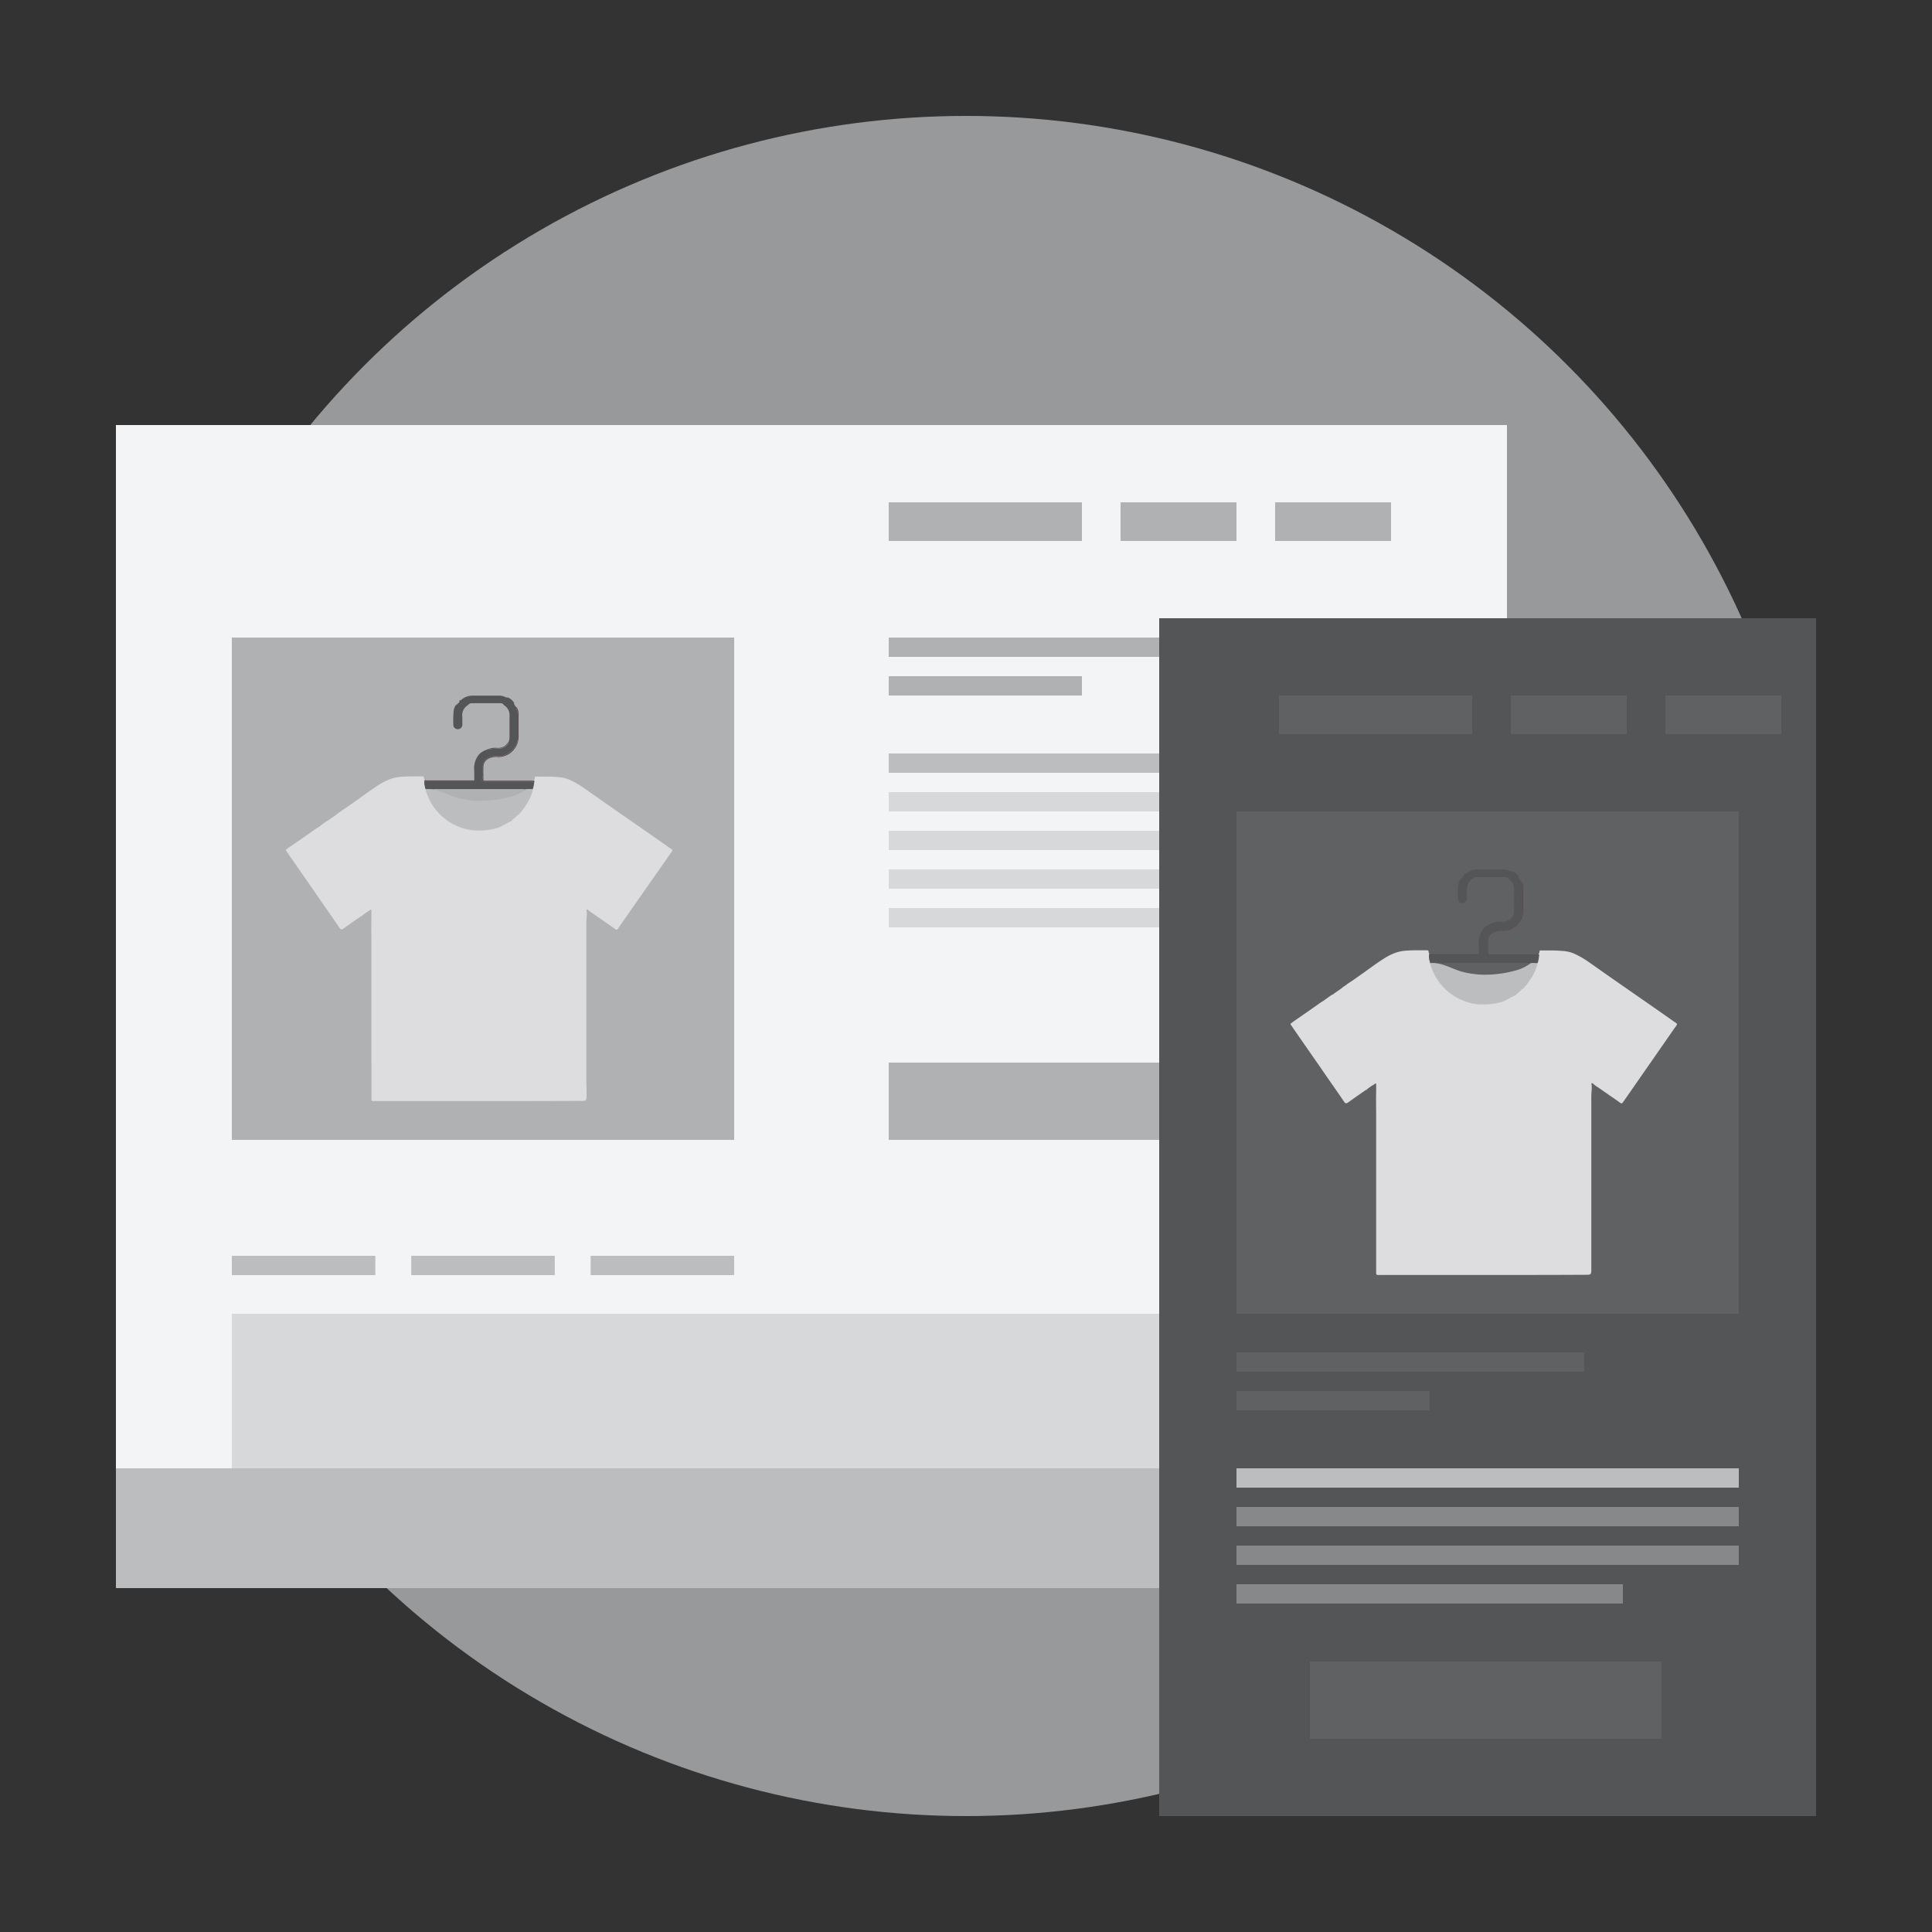 <svg xmlns="http://www.w3.org/2000/svg" width="500" height="500" viewBox="0 0 500 500"><rect x="0" y="0" width="500" height="500" fill="#333333" stroke="none"/><title>ecommerce</title><g style="isolation:isolate"><g id="e699661e-6f9c-48cd-bcf8-962461f0d67b" data-name="Layer 1"><circle cx="250" cy="250" r="220" fill="#98999a"/><rect x="30" y="110" width="360" height="301" fill="#bbbdbf"/><rect x="30" y="110" width="360" height="270" fill="#f3f4f5" style="mix-blend-mode:soft-light"/><rect x="60" y="165" width="130" height="130" fill="#6d6e71" opacity="0.5"/><rect x="230" y="130" width="50" height="10" fill="#6d6e71" opacity="0.5"/><rect x="230" y="275" width="80" height="20" fill="#6d6e71" opacity="0.5"/><rect x="290" y="130" width="30" height="10" fill="#6d6e71" opacity="0.5"/><rect x="330" y="130" width="30" height="10" fill="#6d6e71" opacity="0.5"/><rect x="230" y="165" width="90" height="5" fill="#6d6e71" opacity="0.5"/><rect x="230" y="175" width="50" height="5" fill="#6d6e71" opacity="0.5"/><rect x="230" y="195" width="130" height="5" fill="#bbbdbf"/><rect x="230" y="205" width="130" height="5" fill="#bbbdbf" opacity="0.5"/><rect x="230" y="215" width="130" height="5" fill="#bbbdbf" opacity="0.5"/><rect x="230" y="225" width="130" height="5" fill="#bbbdbf" opacity="0.5"/><rect x="230" y="235" width="100" height="5" fill="#bbbdbf" opacity="0.5"/><path d="M110.09,204.22a7.23,7.23,0,0,1-.37-2H122c.26,0,.6.14.73-.25,0-.87,0-1.75,0-2.62A5.65,5.65,0,0,1,124,195.2,5.56,5.56,0,0,1,126,194a19.62,19.62,0,0,1,2.87-.25,3,3,0,0,0,2.47-1.06.78.78,0,0,0,.26-.65,3.6,3.6,0,0,0,.29-1.59c0-1.66,0-3.32,0-5a3.17,3.17,0,0,0-1.53-3c-.19-.43-.58-.46-1-.46h-7.24a1.23,1.23,0,0,0-1,.48,3,3,0,0,0-1.47,3c0,.67,0,1.34,0,2a1.15,1.15,0,0,1-1.13,1.24,1.13,1.13,0,0,1-1.19-1.24,21.09,21.09,0,0,1,.1-3.64,3.62,3.62,0,0,1,.53-1.34,3.14,3.14,0,0,0,.85-.73c.14-.13.17-.25,0-.4h0l.13-.13v0c.24.08.37-.08.54-.2a4.47,4.47,0,0,1,2.68-1q3.51,0,7,0a3.25,3.25,0,0,1,1.52.33,1.6,1.6,0,0,0,.82.17A3.68,3.68,0,0,1,133,181.8a1.72,1.72,0,0,0,.76,1.3h0c-.18.65.24,1.22.24,1.84,0,2.06,0,4.11,0,6.16a2,2,0,0,1-.13.84,6.52,6.52,0,0,1-1.42,2.29,9.21,9.21,0,0,1-1.39.91,3.29,3.29,0,0,1-1.76.55,8.83,8.83,0,0,0-2.4.17,2.6,2.6,0,0,0-1.93,2.38c0,.61,0,1.22,0,1.82a3.73,3.73,0,0,1-.17,1.62c-.15.29.14.49.41.56a2.39,2.39,0,0,0,.6,0h11.41a1.81,1.81,0,0,1,1,.25,6.41,6.41,0,0,1-.35,1.73,12,12,0,0,0-2.16.07,1.2,1.2,0,0,0-.65-.08H112.9a1.24,1.24,0,0,0-.66.07A12.85,12.85,0,0,0,110.09,204.22ZM132,184.9H132v5.93H132Z" fill="#545557"/><path d="M138.26,202.5a1.81,1.81,0,0,0-1-.25H125.81a2.39,2.39,0,0,1-.6,0c-.27-.07-.56-.27-.41-.56a3.73,3.73,0,0,0,.17-1.62c0-.6,0-1.21,0-1.82a2.6,2.6,0,0,1,1.93-2.38,8.83,8.83,0,0,1,2.4-.17,3.29,3.29,0,0,0,1.76-.55,9.21,9.21,0,0,0,1.39-.91,6.52,6.52,0,0,0,1.42-2.29,2,2,0,0,0,.13-.84c0-2.05,0-4.1,0-6.16,0-.62-.42-1.19-.24-1.84a3.22,3.22,0,0,1,.45,1.86c0,1.89,0,3.78,0,5.67a5.29,5.29,0,0,1-5.26,5.29,4.46,4.46,0,0,0-2.54.42,2.43,2.43,0,0,0-1.3,1.94c-.06,1.21,0,2.43,0,3.61.15.18.33.14.48.14h12.06a4,4,0,0,0,.49,0C138.45,202.1,138.28,202.32,138.26,202.5Z" fill="#5b4c4f"/><path d="M122.77,202c-.13.39-.47.25-.73.25H109.72c-.08-.15,0-.23.13-.28s.53,0,.79,0h12.13Z" fill="#574d52"/><path d="M131.56,192a.78.78,0,0,1-.26.65,3,3,0,0,1-2.47,1.06A19.62,19.62,0,0,0,126,194a5.24,5.24,0,0,1,2.65-.44,3.32,3.32,0,0,0,1.91-.45A4.23,4.23,0,0,0,131.56,192Z" fill="#5b4c4f"/><path d="M136,204.37a.72.72,0,0,0-.15.11,11.24,11.24,0,0,1-4.11,1.8,25.7,25.7,0,0,1-4.62.82,23.66,23.66,0,0,1-9.06-.71l-.46-.15c-2.5-.85-4.77-2.22-7.5-2a13,13,0,0,0,4.22,7,14.39,14.39,0,0,0,5.7,3.23,14.05,14.05,0,0,0,6.31.4,13.7,13.7,0,0,0,11.81-10.65,10.56,10.56,0,0,1-1.25,0A1.62,1.62,0,0,0,136,204.37Z" fill="#bbbdbf"/><ellipse cx="131.99" cy="187.86" rx="0.04" ry="4.2" fill="#5f433c"/><path d="M82.52,214a13,13,0,0,0-1.26.83l-1.26.88-2.55,1.78L75,219.16c-.19.14-.39.27-.58.42l-.26.2c-.11.09-.18.12-.15.27a1,1,0,0,0,.23.39c.16.22.31.45.46.67,2.35,3.4,4.72,6.8,7.08,10.2q1.75,2.55,3.53,5.09L87.09,239c.28.41.56.85.86,1.25a.51.51,0,0,0,.76.17c.42-.25.81-.57,1.21-.85l1.28-.9,1.25-.87.63-.43.29-.21a1,1,0,0,1,.15-.1s.18,0,.22,0,0-.1,0-.14.19-.14.25-.18l.54-.41L95,236a3,3,0,0,0,.58-.33c.11-.11.22-.24.4-.23s.12.07.14.22,0,.26,0,.39c0,.5,0,1,0,1.52-.06,2.06,0,4.14,0,6.2V275c0,2.08,0,4.15,0,6.23,0,1,0,2.09,0,3.13,0,.28,0,.55.37.6a4.28,4.28,0,0,0,.62,0l26.64,0c9,0,18,0,27.05-.05,1,0,1-.41,1-1.35s0-2.06-.05-3.09c0-.49,0-1,0-1.48V252.49q0-6.23,0-12.45a28.17,28.17,0,0,1,.1-3,4.71,4.71,0,0,0,0-.75c0-.11,0-.23,0-.35a1.35,1.35,0,0,1-.07-.44.24.24,0,0,1,.21-.12c.14,0,.27.18.36.26a11.27,11.27,0,0,0,1.25.89l1.26.88,2.57,1.78,1.3.9a3.94,3.94,0,0,0,.73.5c.18.07.29,0,.4-.18.26-.32.48-.68.72-1l3.58-5.15L171.34,224l1.79-2.58c.25-.37.55-.72.78-1.11a.35.35,0,0,0,0-.45,5.58,5.58,0,0,0-.64-.44c-7.05-5-14.16-9.83-21.19-14.81-.78-.55-1.56-1.1-2.37-1.59a20.64,20.64,0,0,0-2.56-1.32,9.09,9.09,0,0,0-3-.61c-1.14-.1-2.3-.12-3.45-.11H139a1.29,1.29,0,0,0-.39,0c-.16,0-.15.11-.19.27a2.47,2.47,0,0,1-.24.74c.29.12.12.46.1.69a6.63,6.63,0,0,1-.24,1.24,21.13,21.13,0,0,1-.68,2.18A16,16,0,0,1,135,209.9a7.92,7.92,0,0,1-.64.77,2.06,2.06,0,0,1-.37.29.92.92,0,0,0-.21.13c-.07.07-.12.16-.18.23a8,8,0,0,1-.84.7c-.15.12-.23.29-.36.41a1.62,1.62,0,0,1-.32.17l-.55.29-1.05.55a11.77,11.77,0,0,1-1.37.7,12,12,0,0,1-2.2.54,16,16,0,0,1-5.08.13,14.51,14.51,0,0,1-8.12-4.21,13.85,13.85,0,0,1-2.49-3.45,16.17,16.17,0,0,1-1.41-4.22c0-.21,0-.42,0-.63s-.07-.26.12-.32a2.84,2.84,0,0,1-.22-.66c0-.13,0-.26-.15-.33a.72.72,0,0,0-.36-.06h-1.7c-1.1,0-2.21,0-3.31.08a10.73,10.73,0,0,0-3.17.61A15.4,15.4,0,0,0,98.22,203c-1.88,1.18-3.67,2.52-5.48,3.81l-2.62,1.85c-.44.3-.88.6-1.34.87-.17.1-.29.26-.46.37l-.53.35c-.45.3-.85.68-1.32,1-.23.14-.44.3-.66.45a7.49,7.49,0,0,0-.65.45,1.11,1.11,0,0,1-.34.24l-.35.16" fill="#dddddf"/><rect x="60" y="340" width="300" height="40" fill="#bbbdbf" opacity="0.5"/><rect x="300" y="160" width="170" height="310" fill="#bbbdbf"/><rect x="300" y="160" width="170" height="310" fill="#545557"/><rect x="320" y="210" width="130" height="130" fill="#6d6e71" opacity="0.5"/><rect x="331" y="180" width="50" height="10" fill="#6d6e71" opacity="0.5"/><rect x="339" y="430" width="91" height="20" fill="#6d6e71" opacity="0.5"/><rect x="391" y="180" width="30" height="10" fill="#6d6e71" opacity="0.5"/><rect x="431" y="180" width="30" height="10" fill="#6d6e71" opacity="0.5"/><rect x="320" y="350" width="90" height="5" fill="#6d6e71" opacity="0.5"/><rect x="320" y="360" width="50" height="5" fill="#6d6e71" opacity="0.5"/><rect x="320" y="380" width="130" height="5" fill="#bbbdbf"/><rect x="320" y="390" width="130" height="5" fill="#bbbdbf" opacity="0.5"/><rect x="320" y="400" width="130" height="5" fill="#bbbdbf" opacity="0.5"/><rect x="320" y="410" width="100" height="5" fill="#bbbdbf" opacity="0.5"/><path d="M370.09,249.22a7.23,7.23,0,0,1-.37-2H382c.26,0,.6.14.73-.25,0-.87,0-1.75,0-2.62A5.65,5.65,0,0,1,384,240.2,5.56,5.56,0,0,1,386,239a19.62,19.62,0,0,1,2.87-.25,3,3,0,0,0,2.47-1.06.78.78,0,0,0,.26-.65,3.6,3.6,0,0,0,.29-1.59c0-1.66,0-3.32,0-5a3.17,3.17,0,0,0-1.53-3c-.19-.43-.58-.46-1-.46h-7.24a1.23,1.23,0,0,0-1,.48,3,3,0,0,0-1.47,3c0,.67,0,1.34,0,2a1.15,1.15,0,0,1-1.13,1.24,1.13,1.13,0,0,1-1.19-1.24,21.09,21.09,0,0,1,.1-3.64,3.62,3.62,0,0,1,.53-1.34,3.14,3.14,0,0,0,.85-.73c.14-.13.17-.25,0-.4h0l.13-.13v0c.24.08.37-.08.54-.2a4.47,4.47,0,0,1,2.68-1q3.51,0,7,0a3.25,3.25,0,0,1,1.52.33,1.6,1.6,0,0,0,.82.17A3.68,3.68,0,0,1,393,226.8a1.72,1.72,0,0,0,.76,1.3h0c-.18.65.24,1.22.24,1.84,0,2.06,0,4.11,0,6.16a2,2,0,0,1-.13.84,6.52,6.52,0,0,1-1.42,2.29,9.21,9.21,0,0,1-1.39.91,3.29,3.29,0,0,1-1.76.55,8.83,8.83,0,0,0-2.4.17,2.6,2.6,0,0,0-1.93,2.38c0,.61,0,1.22,0,1.82a3.73,3.73,0,0,1-.17,1.62c-.15.29.14.49.41.56a2.39,2.39,0,0,0,.6,0h11.41a1.81,1.81,0,0,1,1,.25,6.41,6.41,0,0,1-.35,1.73,12,12,0,0,0-2.16.07,1.2,1.2,0,0,0-.65-.08H372.9a1.24,1.24,0,0,0-.66.07A12.85,12.85,0,0,0,370.09,249.22ZM392,229.9H392v5.93H392Z" fill="#545557"/><path d="M398.26,247.5a1.81,1.81,0,0,0-1-.25H385.81a2.39,2.39,0,0,1-.6,0c-.27-.07-.56-.27-.41-.56a3.73,3.73,0,0,0,.17-1.62c0-.6,0-1.21,0-1.82a2.6,2.6,0,0,1,1.93-2.38,8.83,8.83,0,0,1,2.4-.17,3.29,3.29,0,0,0,1.76-.55,9.21,9.21,0,0,0,1.39-.91,6.52,6.52,0,0,0,1.42-2.29,2,2,0,0,0,.13-.84c0-2.05,0-4.1,0-6.16,0-.62-.42-1.19-.24-1.84a3.22,3.22,0,0,1,.45,1.86c0,1.89,0,3.78,0,5.67a5.29,5.29,0,0,1-5.26,5.29,4.46,4.46,0,0,0-2.54.42,2.43,2.43,0,0,0-1.3,1.94c-.06,1.21,0,2.43,0,3.61.15.18.33.14.48.14h12.06a4,4,0,0,0,.49,0C398.45,247.1,398.28,247.32,398.26,247.5Z" fill="#5b4c4f"/><path d="M382.77,247c-.13.39-.47.25-.73.25H369.72c-.08-.15,0-.23.13-.28s.53,0,.79,0h12.13Z" fill="#574d52"/><path d="M391.56,237a.78.78,0,0,1-.26.65,3,3,0,0,1-2.47,1.06A19.62,19.62,0,0,0,386,239a5.24,5.24,0,0,1,2.65-.44,3.32,3.32,0,0,0,1.91-.45A4.23,4.23,0,0,0,391.56,237Z" fill="#5b4c4f"/><path d="M396,249.37a.72.72,0,0,0-.15.11,11.24,11.24,0,0,1-4.11,1.8,25.7,25.7,0,0,1-4.62.82,23.66,23.66,0,0,1-9.06-.71l-.46-.15c-2.5-.85-4.77-2.22-7.5-2a13,13,0,0,0,4.22,7,14.39,14.39,0,0,0,5.7,3.23,14.05,14.05,0,0,0,6.31.4,13.7,13.7,0,0,0,11.81-10.65,10.56,10.56,0,0,1-1.25,0A1.62,1.62,0,0,0,396,249.37Z" fill="#bbbdbf"/><ellipse cx="391.99" cy="232.86" rx="0.04" ry="4.2" fill="#5f433c"/><path d="M342.52,259a13,13,0,0,0-1.26.83l-1.26.88-2.55,1.78-2.45,1.7c-.19.14-.39.27-.58.42l-.26.2c-.11.09-.18.12-.15.27a1,1,0,0,0,.23.39c.16.22.31.45.46.67,2.35,3.4,4.72,6.8,7.08,10.2q1.75,2.55,3.53,5.09l1.78,2.57c.28.41.56.85.86,1.25a.51.51,0,0,0,.76.17c.42-.25.81-.57,1.21-.85l1.28-.9,1.25-.87.63-.43.29-.21a1,1,0,0,1,.15-.1s.18,0,.22,0,0-.1,0-.14.19-.14.25-.18l.54-.41.5-.35a3,3,0,0,0,.58-.33c.11-.11.22-.24.4-.23s.12.07.14.22,0,.26,0,.39c0,.5,0,1,0,1.52-.06,2.06,0,4.14,0,6.2V320c0,2.08,0,4.15,0,6.23,0,1,0,2.09,0,3.13,0,.28,0,.55.37.6a4.28,4.28,0,0,0,.62,0l26.64,0c9,0,18,0,27.05-.05,1,0,1-.41,1-1.35s0-2.06,0-3.09c0-.49,0-1,0-1.48V297.49q0-6.23,0-12.45a28.17,28.17,0,0,1,.1-3.05,4.71,4.71,0,0,0,0-.75c0-.11,0-.23,0-.35a1.35,1.35,0,0,1-.07-.44.24.24,0,0,1,.21-.12c.14,0,.27.18.36.26a11.27,11.27,0,0,0,1.25.89l1.26.88,2.57,1.78,1.3.9a3.94,3.94,0,0,0,.73.5c.18.07.29-.05.4-.18.26-.32.48-.68.72-1l3.58-5.15L431.34,269l1.79-2.58c.25-.37.55-.72.78-1.11a.35.35,0,0,0,0-.45,5.58,5.58,0,0,0-.64-.44c-7-4.95-14.16-9.83-21.19-14.81-.78-.55-1.56-1.1-2.37-1.59a20.64,20.64,0,0,0-2.56-1.32,9.09,9.09,0,0,0-3-.61c-1.14-.1-2.3-.12-3.45-.11H399a1.29,1.29,0,0,0-.39,0c-.16,0-.15.11-.19.27a2.47,2.47,0,0,1-.24.74c.29.12.12.46.1.69a6.63,6.63,0,0,1-.24,1.24,21.13,21.13,0,0,1-.68,2.18A16,16,0,0,1,395,254.9a7.92,7.92,0,0,1-.64.77,2.06,2.06,0,0,1-.37.29.92.92,0,0,0-.21.13c-.07.07-.12.16-.18.23a8,8,0,0,1-.84.7c-.15.12-.23.29-.36.41a1.62,1.62,0,0,1-.32.17l-.55.29-1.05.55a11.77,11.77,0,0,1-1.37.7,12,12,0,0,1-2.2.54,16,16,0,0,1-5.08.13,14.51,14.51,0,0,1-8.12-4.21,13.85,13.85,0,0,1-2.49-3.45,16.17,16.17,0,0,1-1.41-4.22c0-.21,0-.42,0-.63s-.07-.26.12-.32a2.84,2.84,0,0,1-.22-.66c0-.13,0-.26-.15-.33a.72.72,0,0,0-.36-.06h-1.7c-1.1,0-2.21,0-3.31.08a10.73,10.73,0,0,0-3.17.61,15.4,15.4,0,0,0-2.72,1.37c-1.88,1.18-3.67,2.52-5.48,3.81l-2.62,1.85c-.44.3-.88.6-1.34.87-.17.1-.29.26-.46.37l-.53.35c-.45.3-.85.68-1.32,1-.23.14-.44.3-.66.45a7.49,7.49,0,0,0-.65.45,1.11,1.11,0,0,1-.34.24l-.35.16" fill="#dddddf"/><rect x="60" y="325" width="37.14" height="5" fill="#bbbdbf"/><rect x="106.43" y="325" width="37.14" height="5" fill="#bbbdbf"/><rect x="152.86" y="325" width="37.14" height="5" fill="#bbbdbf"/></g></g></svg>